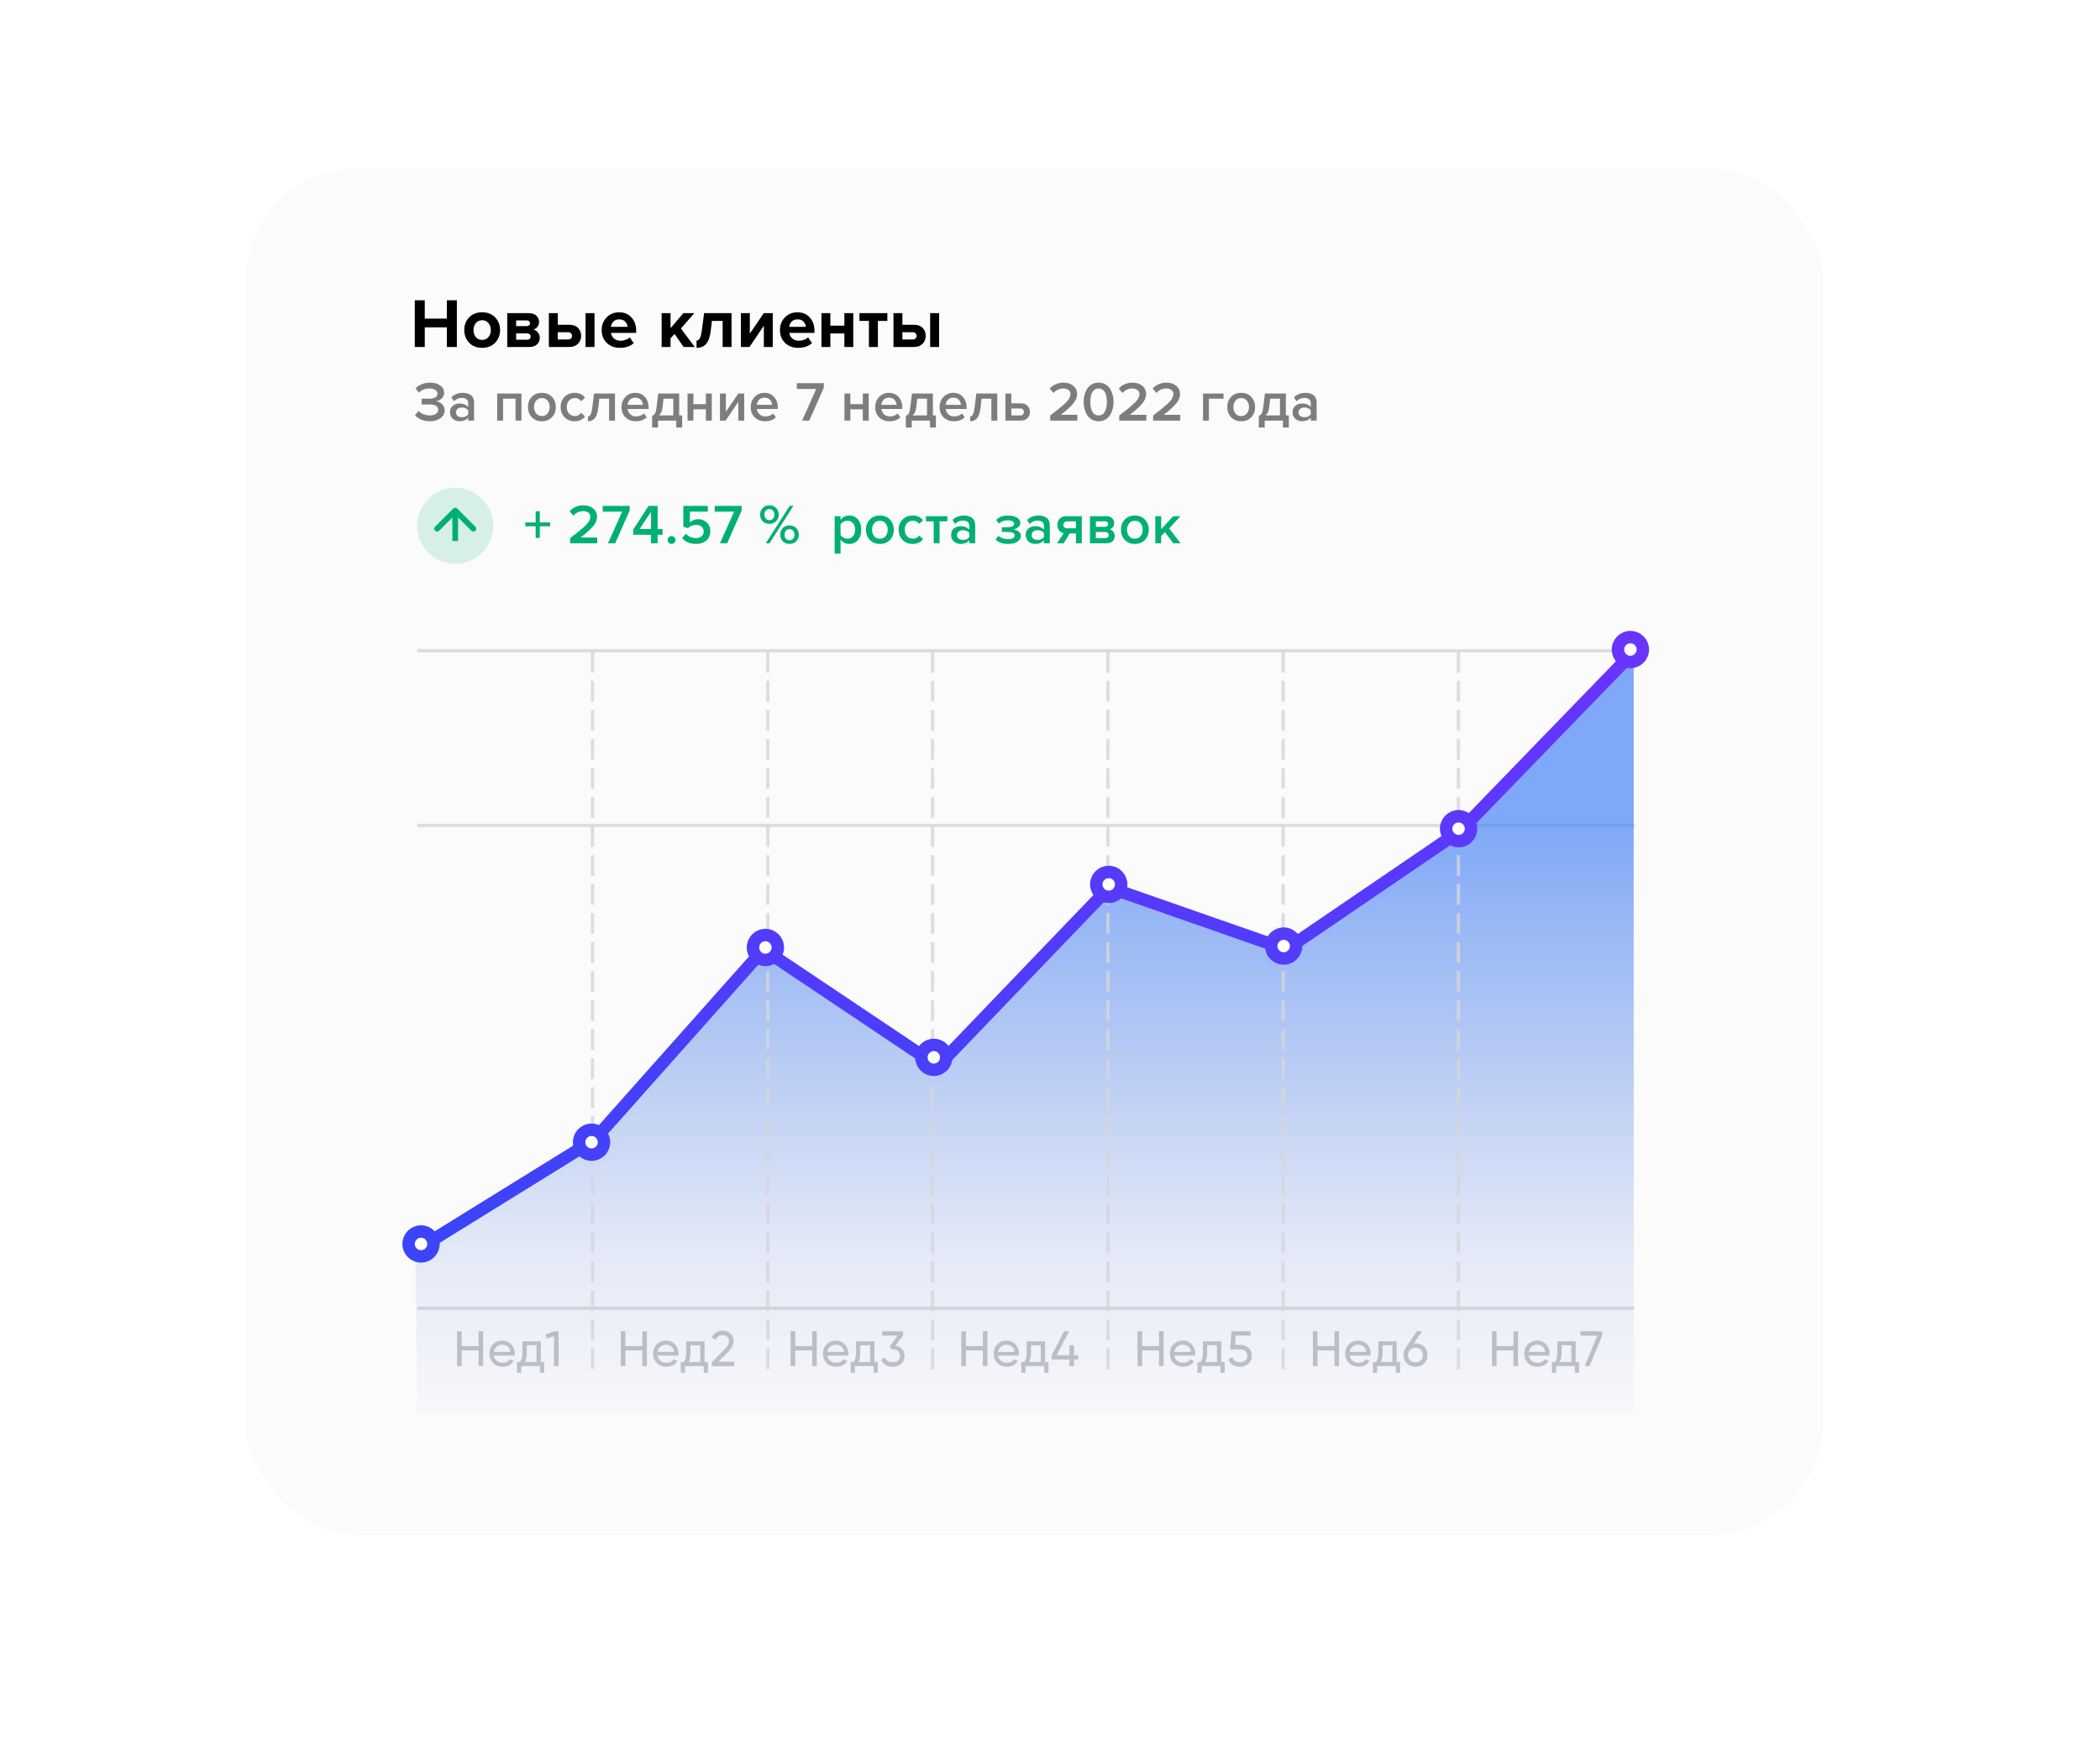 <?xml version="1.0" encoding="UTF-8"?> <svg xmlns="http://www.w3.org/2000/svg" width="599" height="501" viewBox="0 0 599 501" fill="none"> <g filter="url(#filter0_d_77_2)"> <rect x="67" y="44" width="450" height="390" rx="32.54" fill="#FBFBFB"></rect> </g> <path d="M122.608 120.192C121.691 120.192 120.848 120.032 120.08 119.712C119.323 119.381 118.757 118.965 118.384 118.464L119.392 117.232C119.733 117.627 120.197 117.941 120.784 118.176C121.371 118.411 121.957 118.528 122.544 118.528C123.301 118.528 123.893 118.384 124.32 118.096C124.757 117.797 124.976 117.397 124.976 116.896C124.976 115.893 124.117 115.392 122.4 115.392H120.256V113.744H122.4C123.115 113.744 123.691 113.627 124.128 113.392C124.576 113.157 124.8 112.805 124.8 112.336C124.8 111.856 124.576 111.488 124.128 111.232C123.68 110.965 123.115 110.832 122.432 110.832C121.259 110.832 120.277 111.227 119.488 112.016L118.528 110.848C118.955 110.347 119.525 109.941 120.24 109.632C120.965 109.323 121.755 109.168 122.608 109.168C123.792 109.168 124.763 109.429 125.52 109.952C126.288 110.475 126.672 111.173 126.672 112.048C126.672 112.709 126.437 113.259 125.968 113.696C125.509 114.123 124.971 114.389 124.352 114.496C124.96 114.549 125.525 114.805 126.048 115.264C126.571 115.723 126.832 116.331 126.832 117.088C126.832 117.995 126.432 118.741 125.632 119.328C124.843 119.904 123.835 120.192 122.608 120.192ZM135.222 120H133.542V119.168C132.944 119.851 132.112 120.192 131.046 120.192C130.342 120.192 129.718 119.968 129.174 119.52C128.63 119.061 128.358 118.432 128.358 117.632C128.358 116.811 128.624 116.187 129.158 115.76C129.702 115.333 130.331 115.12 131.046 115.12C132.144 115.12 132.976 115.451 133.542 116.112V114.96C133.542 114.512 133.376 114.16 133.046 113.904C132.715 113.648 132.278 113.52 131.734 113.52C130.87 113.52 130.107 113.845 129.446 114.496L128.758 113.328C129.632 112.496 130.715 112.08 132.006 112.08C132.955 112.08 133.728 112.304 134.326 112.752C134.923 113.2 135.222 113.909 135.222 114.88V120ZM131.702 119.04C132.544 119.04 133.158 118.773 133.542 118.24V117.072C133.158 116.539 132.544 116.272 131.702 116.272C131.222 116.272 130.827 116.4 130.518 116.656C130.208 116.912 130.054 117.248 130.054 117.664C130.054 118.08 130.208 118.416 130.518 118.672C130.827 118.917 131.222 119.04 131.702 119.04ZM148.732 120H147.052V113.744H143.5V120H141.82V112.272H148.732V120ZM154.558 120.192C153.363 120.192 152.403 119.803 151.678 119.024C150.952 118.235 150.59 117.269 150.59 116.128C150.59 114.987 150.952 114.027 151.678 113.248C152.403 112.469 153.363 112.08 154.558 112.08C155.763 112.08 156.728 112.469 157.454 113.248C158.179 114.027 158.542 114.987 158.542 116.128C158.542 117.28 158.179 118.245 157.454 119.024C156.728 119.803 155.763 120.192 154.558 120.192ZM154.558 118.704C155.251 118.704 155.795 118.459 156.19 117.968C156.595 117.467 156.798 116.853 156.798 116.128C156.798 115.413 156.595 114.811 156.19 114.32C155.795 113.819 155.251 113.568 154.558 113.568C153.875 113.568 153.331 113.819 152.926 114.32C152.531 114.811 152.334 115.413 152.334 116.128C152.334 116.853 152.531 117.467 152.926 117.968C153.331 118.459 153.875 118.704 154.558 118.704ZM163.917 120.192C162.744 120.192 161.784 119.813 161.037 119.056C160.29 118.288 159.917 117.312 159.917 116.128C159.917 114.955 160.29 113.989 161.037 113.232C161.784 112.464 162.744 112.08 163.917 112.08C165.208 112.08 166.194 112.539 166.877 113.456L165.773 114.48C165.346 113.872 164.754 113.568 163.997 113.568C163.293 113.568 162.728 113.808 162.301 114.288C161.874 114.757 161.661 115.371 161.661 116.128C161.661 116.885 161.874 117.504 162.301 117.984C162.728 118.464 163.293 118.704 163.997 118.704C164.733 118.704 165.325 118.4 165.773 117.792L166.877 118.816C166.194 119.733 165.208 120.192 163.917 120.192ZM167.706 120.192V118.816C168.036 118.816 168.298 118.603 168.49 118.176C168.692 117.749 168.858 117.035 168.986 116.032L169.45 112.272H175.418V120H173.738V113.744H170.938L170.666 116.224C170.516 117.611 170.202 118.619 169.722 119.248C169.242 119.877 168.57 120.192 167.706 120.192ZM181.323 120.192C180.15 120.192 179.179 119.819 178.411 119.072C177.654 118.315 177.275 117.333 177.275 116.128C177.275 114.997 177.643 114.043 178.379 113.264C179.126 112.475 180.064 112.08 181.195 112.08C182.336 112.08 183.254 112.475 183.947 113.264C184.651 114.053 185.003 115.061 185.003 116.288V116.688H179.035C179.099 117.296 179.35 117.803 179.787 118.208C180.224 118.613 180.795 118.816 181.499 118.816C181.894 118.816 182.288 118.741 182.683 118.592C183.088 118.443 183.424 118.235 183.691 117.968L184.459 119.072C183.68 119.819 182.635 120.192 181.323 120.192ZM183.371 115.504C183.35 114.971 183.152 114.496 182.779 114.08C182.416 113.664 181.888 113.456 181.195 113.456C180.534 113.456 180.016 113.664 179.643 114.08C179.27 114.485 179.062 114.96 179.019 115.504H183.371ZM186.017 121.968V118.608C186.379 118.523 186.651 118.315 186.833 117.984C187.025 117.643 187.179 116.992 187.297 116.032L187.761 112.272H193.729V118.528H194.577V121.968H192.897V120H187.697V121.968H186.017ZM189.249 113.744L188.977 116.224C188.87 117.248 188.529 118.016 187.953 118.528H192.049V113.744H189.249ZM197.793 120H196.113V112.272H197.793V115.312H201.345V112.272H203.025V120H201.345V116.784H197.793V120ZM206.978 120H205.362V112.272H207.042V117.472L210.594 112.272H212.274V120H210.594V114.656L206.978 120ZM218.18 120.192C217.006 120.192 216.036 119.819 215.268 119.072C214.51 118.315 214.132 117.333 214.132 116.128C214.132 114.997 214.5 114.043 215.236 113.264C215.982 112.475 216.921 112.08 218.052 112.08C219.193 112.08 220.11 112.475 220.804 113.264C221.508 114.053 221.86 115.061 221.86 116.288V116.688H215.892C215.956 117.296 216.206 117.803 216.644 118.208C217.081 118.613 217.652 118.816 218.356 118.816C218.75 118.816 219.145 118.741 219.54 118.592C219.945 118.443 220.281 118.235 220.548 117.968L221.316 119.072C220.537 119.819 219.492 120.192 218.18 120.192ZM220.228 115.504C220.206 114.971 220.009 114.496 219.636 114.08C219.273 113.664 218.745 113.456 218.052 113.456C217.39 113.456 216.873 113.664 216.5 114.08C216.126 114.485 215.918 114.96 215.876 115.504H220.228ZM230.834 120H228.786L232.818 110.976H227.282V109.328H234.978V110.624L230.834 120ZM242.554 120H240.874V112.272H242.554V115.312H246.106V112.272H247.786V120H246.106V116.784H242.554V120ZM253.692 120.192C252.518 120.192 251.548 119.819 250.78 119.072C250.022 118.315 249.644 117.333 249.644 116.128C249.644 114.997 250.012 114.043 250.748 113.264C251.494 112.475 252.433 112.08 253.564 112.08C254.705 112.08 255.622 112.475 256.316 113.264C257.02 114.053 257.372 115.061 257.372 116.288V116.688H251.404C251.468 117.296 251.718 117.803 252.156 118.208C252.593 118.613 253.164 118.816 253.868 118.816C254.262 118.816 254.657 118.741 255.052 118.592C255.457 118.443 255.793 118.235 256.06 117.968L256.828 119.072C256.049 119.819 255.004 120.192 253.692 120.192ZM255.74 115.504C255.718 114.971 255.521 114.496 255.148 114.08C254.785 113.664 254.257 113.456 253.564 113.456C252.902 113.456 252.385 113.664 252.012 114.08C251.638 114.485 251.43 114.96 251.388 115.504H255.74ZM258.386 121.968V118.608C258.748 118.523 259.02 118.315 259.202 117.984C259.394 117.643 259.548 116.992 259.666 116.032L260.13 112.272H266.098V118.528H266.946V121.968H265.266V120H260.066V121.968H258.386ZM261.618 113.744L261.346 116.224C261.239 117.248 260.898 118.016 260.322 118.528H264.418V113.744H261.618ZM272.05 120.192C270.876 120.192 269.906 119.819 269.138 119.072C268.38 118.315 268.002 117.333 268.002 116.128C268.002 114.997 268.37 114.043 269.106 113.264C269.852 112.475 270.791 112.08 271.922 112.08C273.063 112.08 273.98 112.475 274.674 113.264C275.378 114.053 275.73 115.061 275.73 116.288V116.688H269.762C269.826 117.296 270.076 117.803 270.514 118.208C270.951 118.613 271.522 118.816 272.226 118.816C272.62 118.816 273.015 118.741 273.41 118.592C273.815 118.443 274.151 118.235 274.418 117.968L275.186 119.072C274.407 119.819 273.362 120.192 272.05 120.192ZM274.098 115.504C274.076 114.971 273.879 114.496 273.506 114.08C273.143 113.664 272.615 113.456 271.922 113.456C271.26 113.456 270.743 113.664 270.37 114.08C269.996 114.485 269.788 114.96 269.746 115.504H274.098ZM276.744 120.192V118.816C277.074 118.816 277.336 118.603 277.528 118.176C277.73 117.749 277.896 117.035 278.024 116.032L278.488 112.272H284.456V120H282.776V113.744H279.976L279.704 116.224C279.554 117.611 279.24 118.619 278.76 119.248C278.28 119.877 277.608 120.192 276.744 120.192ZM286.793 112.272H288.473V115.072H291.209C292.03 115.072 292.66 115.307 293.097 115.776C293.545 116.245 293.769 116.832 293.769 117.536C293.769 118.229 293.54 118.816 293.081 119.296C292.633 119.765 292.009 120 291.209 120H286.793V112.272ZM291.001 116.544H288.473V118.528H291.001C291.332 118.528 291.588 118.437 291.769 118.256C291.961 118.075 292.057 117.835 292.057 117.536C292.057 117.237 291.961 116.997 291.769 116.816C291.588 116.635 291.332 116.544 291.001 116.544ZM307.294 120H299.566V118.528C301.795 116.843 303.31 115.595 304.11 114.784C304.921 113.963 305.326 113.189 305.326 112.464C305.326 111.941 305.134 111.541 304.75 111.264C304.377 110.976 303.923 110.832 303.39 110.832C302.217 110.832 301.257 111.259 300.51 112.112L299.422 110.88C299.881 110.325 300.457 109.904 301.15 109.616C301.854 109.317 302.59 109.168 303.358 109.168C304.446 109.168 305.363 109.461 306.11 110.048C306.857 110.635 307.23 111.44 307.23 112.464C307.23 113.381 306.846 114.293 306.078 115.2C305.31 116.107 304.137 117.157 302.558 118.352H307.294V120ZM315.285 119.712C314.72 120.032 314.08 120.192 313.365 120.192C312.651 120.192 312.011 120.032 311.445 119.712C310.88 119.392 310.432 118.965 310.101 118.432C309.771 117.899 309.52 117.312 309.349 116.672C309.179 116.032 309.093 115.365 309.093 114.672C309.093 113.979 309.179 113.312 309.349 112.672C309.52 112.032 309.771 111.451 310.101 110.928C310.432 110.395 310.88 109.968 311.445 109.648C312.011 109.328 312.651 109.168 313.365 109.168C314.08 109.168 314.72 109.328 315.285 109.648C315.851 109.968 316.299 110.395 316.629 110.928C316.96 111.451 317.211 112.032 317.381 112.672C317.552 113.312 317.637 113.979 317.637 114.672C317.637 115.365 317.552 116.032 317.381 116.672C317.211 117.312 316.96 117.899 316.629 118.432C316.299 118.965 315.851 119.392 315.285 119.712ZM311.573 117.44C311.957 118.165 312.555 118.528 313.365 118.528C314.176 118.528 314.773 118.165 315.157 117.44C315.541 116.715 315.733 115.792 315.733 114.672C315.733 113.957 315.659 113.323 315.509 112.768C315.371 112.213 315.115 111.755 314.741 111.392C314.379 111.019 313.92 110.832 313.365 110.832C312.811 110.832 312.347 111.019 311.973 111.392C311.611 111.755 311.355 112.213 311.205 112.768C311.067 113.323 310.997 113.957 310.997 114.672C310.997 115.792 311.189 116.715 311.573 117.44ZM326.98 120H319.252V118.528C321.481 116.843 322.996 115.595 323.796 114.784C324.607 113.963 325.012 113.189 325.012 112.464C325.012 111.941 324.82 111.541 324.436 111.264C324.063 110.976 323.609 110.832 323.076 110.832C321.903 110.832 320.943 111.259 320.196 112.112L319.108 110.88C319.567 110.325 320.143 109.904 320.836 109.616C321.54 109.317 322.276 109.168 323.044 109.168C324.132 109.168 325.049 109.461 325.796 110.048C326.543 110.635 326.916 111.44 326.916 112.464C326.916 113.381 326.532 114.293 325.764 115.2C324.996 116.107 323.823 117.157 322.244 118.352H326.98V120ZM336.651 120H328.923V118.528C331.153 116.843 332.667 115.595 333.467 114.784C334.278 113.963 334.683 113.189 334.683 112.464C334.683 111.941 334.491 111.541 334.107 111.264C333.734 110.976 333.281 110.832 332.747 110.832C331.574 110.832 330.614 111.259 329.867 112.112L328.779 110.88C329.238 110.325 329.814 109.904 330.507 109.616C331.211 109.317 331.947 109.168 332.715 109.168C333.803 109.168 334.721 109.461 335.467 110.048C336.214 110.635 336.587 111.44 336.587 112.464C336.587 113.381 336.203 114.293 335.435 115.2C334.667 116.107 333.494 117.157 331.915 118.352H336.651V120ZM349.003 112.272V113.744H344.827V120H343.147V112.272H349.003ZM354.025 120.192C352.831 120.192 351.871 119.803 351.145 119.024C350.42 118.235 350.057 117.269 350.057 116.128C350.057 114.987 350.42 114.027 351.145 113.248C351.871 112.469 352.831 112.08 354.025 112.08C355.231 112.08 356.196 112.469 356.921 113.248C357.647 114.027 358.009 114.987 358.009 116.128C358.009 117.28 357.647 118.245 356.921 119.024C356.196 119.803 355.231 120.192 354.025 120.192ZM354.025 118.704C354.719 118.704 355.263 118.459 355.657 117.968C356.063 117.467 356.265 116.853 356.265 116.128C356.265 115.413 356.063 114.811 355.657 114.32C355.263 113.819 354.719 113.568 354.025 113.568C353.343 113.568 352.799 113.819 352.393 114.32C351.999 114.811 351.801 115.413 351.801 116.128C351.801 116.853 351.999 117.467 352.393 117.968C352.799 118.459 353.343 118.704 354.025 118.704ZM359.065 121.968V118.608C359.427 118.523 359.699 118.315 359.881 117.984C360.073 117.643 360.227 116.992 360.345 116.032L360.809 112.272H366.777V118.528H367.625V121.968H365.945V120H360.745V121.968H359.065ZM362.297 113.744L362.025 116.224C361.918 117.248 361.577 118.016 361.001 118.528H365.097V113.744H362.297ZM375.561 120H373.881V119.168C373.284 119.851 372.452 120.192 371.385 120.192C370.681 120.192 370.057 119.968 369.513 119.52C368.969 119.061 368.697 118.432 368.697 117.632C368.697 116.811 368.964 116.187 369.497 115.76C370.041 115.333 370.67 115.12 371.385 115.12C372.484 115.12 373.316 115.451 373.881 116.112V114.96C373.881 114.512 373.716 114.16 373.385 113.904C373.054 113.648 372.617 113.52 372.073 113.52C371.209 113.52 370.446 113.845 369.785 114.496L369.097 113.328C369.972 112.496 371.054 112.08 372.345 112.08C373.294 112.08 374.068 112.304 374.665 112.752C375.262 113.2 375.561 113.909 375.561 114.88V120ZM372.041 119.04C372.884 119.04 373.497 118.773 373.881 118.24V117.072C373.497 116.539 372.884 116.272 372.041 116.272C371.561 116.272 371.166 116.4 370.857 116.656C370.548 116.912 370.393 117.248 370.393 117.664C370.393 118.08 370.548 118.416 370.857 118.672C371.166 118.917 371.561 119.04 372.041 119.04Z" fill="black" fill-opacity="0.5"></path> <path d="M156.939 150.152H153.979V153.464H152.795V150.152H149.835V149.064H152.795V145.864H153.979V149.064H156.939V150.152ZM170.351 155H162.623V153.528C164.852 151.843 166.367 150.595 167.167 149.784C167.977 148.963 168.383 148.189 168.383 147.464C168.383 146.941 168.191 146.541 167.807 146.264C167.433 145.976 166.98 145.832 166.447 145.832C165.273 145.832 164.313 146.259 163.567 147.112L162.479 145.88C162.937 145.325 163.513 144.904 164.207 144.616C164.911 144.317 165.647 144.168 166.415 144.168C167.503 144.168 168.42 144.461 169.167 145.048C169.913 145.635 170.287 146.44 170.287 147.464C170.287 148.381 169.903 149.293 169.135 150.2C168.367 151.107 167.193 152.157 165.615 153.352H170.351V155ZM175.478 155H173.43L177.462 145.976H171.926V144.328H179.622V145.624L175.478 155ZM187.573 155H185.701V152.584H180.613V151.08L184.997 144.328H187.573V150.936H188.997V152.584H187.573V155ZM185.701 150.936V146.008L182.453 150.936H185.701ZM192.338 154.856C192.114 155.069 191.852 155.176 191.554 155.176C191.255 155.176 190.994 155.069 190.77 154.856C190.546 154.632 190.434 154.365 190.434 154.056C190.434 153.747 190.546 153.485 190.77 153.272C190.994 153.048 191.255 152.936 191.554 152.936C191.852 152.936 192.114 153.048 192.338 153.272C192.562 153.485 192.674 153.747 192.674 154.056C192.674 154.365 192.562 154.632 192.338 154.856ZM198.543 155.192C196.826 155.192 195.503 154.643 194.575 153.544L195.647 152.264C196.394 153.107 197.354 153.528 198.527 153.528C199.189 153.528 199.717 153.352 200.111 153C200.517 152.637 200.719 152.189 200.719 151.656C200.719 151.08 200.522 150.621 200.127 150.28C199.743 149.928 199.226 149.752 198.575 149.752C197.669 149.752 196.89 150.061 196.239 150.68L194.911 150.296V144.328H201.903V145.976H196.783V149.064C197.402 148.445 198.207 148.136 199.199 148.136C200.138 148.136 200.938 148.451 201.599 149.08C202.271 149.699 202.607 150.531 202.607 151.576C202.607 152.675 202.229 153.555 201.471 154.216C200.725 154.867 199.749 155.192 198.543 155.192ZM207.412 155H205.364L209.396 145.976H203.86V144.328H211.556V145.624L207.412 155ZM219.453 149.464C218.674 149.464 218.039 149.219 217.549 148.728C217.058 148.227 216.813 147.597 216.813 146.84C216.813 146.072 217.058 145.437 217.549 144.936C218.039 144.424 218.674 144.168 219.453 144.168C220.242 144.168 220.882 144.424 221.373 144.936C221.874 145.437 222.125 146.072 222.125 146.84C222.125 147.597 221.874 148.227 221.373 148.728C220.882 149.219 220.242 149.464 219.453 149.464ZM219.485 155H218.429L225.245 144.328H226.317L219.485 155ZM227.101 154.456C226.61 154.947 225.975 155.192 225.197 155.192C224.418 155.192 223.783 154.947 223.293 154.456C222.802 153.955 222.557 153.325 222.557 152.568C222.557 151.8 222.802 151.165 223.293 150.664C223.783 150.152 224.418 149.896 225.197 149.896C225.975 149.896 226.61 150.152 227.101 150.664C227.602 151.176 227.853 151.811 227.853 152.568C227.853 153.325 227.602 153.955 227.101 154.456ZM219.453 148.408C219.869 148.408 220.21 148.264 220.477 147.976C220.743 147.677 220.877 147.299 220.877 146.84C220.877 146.36 220.743 145.976 220.477 145.688C220.21 145.389 219.869 145.24 219.453 145.24C219.037 145.24 218.695 145.389 218.429 145.688C218.173 145.976 218.045 146.36 218.045 146.84C218.045 147.299 218.178 147.677 218.445 147.976C218.711 148.264 219.047 148.408 219.453 148.408ZM224.173 153.704C224.439 153.992 224.781 154.136 225.197 154.136C225.613 154.136 225.954 153.992 226.221 153.704C226.487 153.405 226.621 153.027 226.621 152.568C226.621 152.088 226.487 151.704 226.221 151.416C225.954 151.117 225.613 150.968 225.197 150.968C224.781 150.968 224.439 151.117 224.173 151.416C223.917 151.704 223.789 152.088 223.789 152.568C223.789 153.027 223.917 153.405 224.173 153.704ZM242.236 155.192C241.212 155.192 240.385 154.771 239.756 153.928V157.944H238.076V147.272H239.756V148.328C240.374 147.496 241.201 147.08 242.236 147.08C243.249 147.08 244.07 147.443 244.7 148.168C245.34 148.893 245.66 149.88 245.66 151.128C245.66 152.376 245.34 153.368 244.7 154.104C244.07 154.829 243.249 155.192 242.236 155.192ZM241.74 153.704C242.401 153.704 242.929 153.464 243.324 152.984C243.718 152.504 243.916 151.885 243.916 151.128C243.916 150.371 243.718 149.757 243.324 149.288C242.929 148.808 242.401 148.568 241.74 148.568C241.356 148.568 240.977 148.669 240.604 148.872C240.23 149.075 239.948 149.32 239.756 149.608V152.664C239.948 152.952 240.23 153.197 240.604 153.4C240.977 153.603 241.356 153.704 241.74 153.704ZM250.969 155.192C249.774 155.192 248.814 154.803 248.089 154.024C247.364 153.235 247.001 152.269 247.001 151.128C247.001 149.987 247.364 149.027 248.089 148.248C248.814 147.469 249.774 147.08 250.969 147.08C252.174 147.08 253.14 147.469 253.865 148.248C254.59 149.027 254.953 149.987 254.953 151.128C254.953 152.28 254.59 153.245 253.865 154.024C253.14 154.803 252.174 155.192 250.969 155.192ZM250.969 153.704C251.662 153.704 252.206 153.459 252.601 152.968C253.006 152.467 253.209 151.853 253.209 151.128C253.209 150.413 253.006 149.811 252.601 149.32C252.206 148.819 251.662 148.568 250.969 148.568C250.286 148.568 249.742 148.819 249.337 149.32C248.942 149.811 248.745 150.413 248.745 151.128C248.745 151.853 248.942 152.467 249.337 152.968C249.742 153.459 250.286 153.704 250.969 153.704ZM260.329 155.192C259.155 155.192 258.195 154.813 257.449 154.056C256.702 153.288 256.329 152.312 256.329 151.128C256.329 149.955 256.702 148.989 257.449 148.232C258.195 147.464 259.155 147.08 260.329 147.08C261.619 147.08 262.606 147.539 263.289 148.456L262.185 149.48C261.758 148.872 261.166 148.568 260.409 148.568C259.705 148.568 259.139 148.808 258.713 149.288C258.286 149.757 258.073 150.371 258.073 151.128C258.073 151.885 258.286 152.504 258.713 152.984C259.139 153.464 259.705 153.704 260.409 153.704C261.145 153.704 261.737 153.4 262.185 152.792L263.289 153.816C262.606 154.733 261.619 155.192 260.329 155.192ZM268.005 155H266.325V148.744H264.117V147.272H270.229V148.744H268.005V155ZM278.16 155H276.48V154.168C275.883 154.851 275.051 155.192 273.984 155.192C273.28 155.192 272.656 154.968 272.112 154.52C271.568 154.061 271.296 153.432 271.296 152.632C271.296 151.811 271.563 151.187 272.096 150.76C272.64 150.333 273.27 150.12 273.984 150.12C275.083 150.12 275.915 150.451 276.48 151.112V149.96C276.48 149.512 276.315 149.16 275.984 148.904C275.654 148.648 275.216 148.52 274.672 148.52C273.808 148.52 273.046 148.845 272.384 149.496L271.696 148.328C272.571 147.496 273.654 147.08 274.944 147.08C275.894 147.08 276.667 147.304 277.264 147.752C277.862 148.2 278.16 148.909 278.16 149.88V155ZM274.64 154.04C275.483 154.04 276.096 153.773 276.48 153.24V152.072C276.096 151.539 275.483 151.272 274.64 151.272C274.16 151.272 273.766 151.4 273.456 151.656C273.147 151.912 272.992 152.248 272.992 152.664C272.992 153.08 273.147 153.416 273.456 153.672C273.766 153.917 274.16 154.04 274.64 154.04ZM287.543 155.192C286.028 155.192 284.844 154.776 283.991 153.944L284.775 152.872C285.479 153.501 286.402 153.816 287.543 153.816C288.13 153.816 288.588 153.725 288.919 153.544C289.26 153.352 289.431 153.096 289.431 152.776C289.431 152.104 288.754 151.768 287.399 151.768H285.751V150.424H287.399C287.986 150.424 288.444 150.339 288.775 150.168C289.116 149.997 289.287 149.747 289.287 149.416C289.287 149.139 289.111 148.909 288.759 148.728C288.407 148.547 287.964 148.456 287.431 148.456C286.396 148.456 285.57 148.765 284.951 149.384L284.119 148.36C284.94 147.517 286.018 147.096 287.351 147.096C288.492 147.085 289.388 147.272 290.039 147.656C290.7 148.029 291.031 148.541 291.031 149.192C291.031 149.683 290.823 150.099 290.407 150.44C290.002 150.771 289.527 150.973 288.983 151.048C289.527 151.091 290.028 151.272 290.487 151.592C290.956 151.912 291.191 152.349 291.191 152.904C291.191 153.576 290.86 154.125 290.199 154.552C289.548 154.979 288.663 155.192 287.543 155.192ZM299.439 155H297.759V154.168C297.162 154.851 296.33 155.192 295.263 155.192C294.559 155.192 293.935 154.968 293.391 154.52C292.847 154.061 292.575 153.432 292.575 152.632C292.575 151.811 292.842 151.187 293.375 150.76C293.919 150.333 294.549 150.12 295.263 150.12C296.362 150.12 297.194 150.451 297.759 151.112V149.96C297.759 149.512 297.594 149.16 297.263 148.904C296.933 148.648 296.495 148.52 295.951 148.52C295.087 148.52 294.325 148.845 293.663 149.496L292.975 148.328C293.85 147.496 294.933 147.08 296.223 147.08C297.173 147.08 297.946 147.304 298.543 147.752C299.141 148.2 299.439 148.909 299.439 149.88V155ZM295.919 154.04C296.762 154.04 297.375 153.773 297.759 153.24V152.072C297.375 151.539 296.762 151.272 295.919 151.272C295.439 151.272 295.045 151.4 294.735 151.656C294.426 151.912 294.271 152.248 294.271 152.664C294.271 153.08 294.426 153.416 294.735 153.672C295.045 153.917 295.439 154.04 295.919 154.04ZM303.421 155H301.501L303.405 152.12C302.872 152.003 302.434 151.736 302.093 151.32C301.762 150.904 301.597 150.376 301.597 149.736C301.597 149.043 301.821 148.461 302.269 147.992C302.728 147.512 303.357 147.272 304.157 147.272H308.573V155H306.893V152.2H305.117L303.421 155ZM304.365 150.728H306.893V148.744H304.365C304.045 148.744 303.789 148.84 303.597 149.032C303.405 149.213 303.309 149.448 303.309 149.736C303.309 150.035 303.4 150.275 303.581 150.456C303.773 150.637 304.034 150.728 304.365 150.728ZM315.633 155H310.897V147.272H315.521C316.236 147.272 316.796 147.459 317.201 147.832C317.607 148.205 317.809 148.68 317.809 149.256C317.809 149.704 317.687 150.083 317.441 150.392C317.196 150.701 316.887 150.909 316.513 151.016C316.929 151.112 317.276 151.341 317.553 151.704C317.831 152.056 317.969 152.456 317.969 152.904C317.969 153.523 317.761 154.029 317.345 154.424C316.94 154.808 316.369 155 315.633 155ZM315.281 153.528C315.58 153.528 315.815 153.453 315.985 153.304C316.156 153.144 316.241 152.931 316.241 152.664C316.241 152.419 316.156 152.211 315.985 152.04C315.815 151.869 315.58 151.784 315.281 151.784H312.577V153.528H315.281ZM315.233 150.312C315.5 150.312 315.708 150.243 315.857 150.104C316.017 149.955 316.097 149.768 316.097 149.544C316.097 149.299 316.017 149.107 315.857 148.968C315.708 148.819 315.5 148.744 315.233 148.744H312.577V150.312H315.233ZM323.697 155.192C322.503 155.192 321.543 154.803 320.817 154.024C320.092 153.235 319.729 152.269 319.729 151.128C319.729 149.987 320.092 149.027 320.817 148.248C321.543 147.469 322.503 147.08 323.697 147.08C324.903 147.08 325.868 147.469 326.593 148.248C327.319 149.027 327.681 149.987 327.681 151.128C327.681 152.28 327.319 153.245 326.593 154.024C325.868 154.803 324.903 155.192 323.697 155.192ZM323.697 153.704C324.391 153.704 324.935 153.459 325.329 152.968C325.735 152.467 325.937 151.853 325.937 151.128C325.937 150.413 325.735 149.811 325.329 149.32C324.935 148.819 324.391 148.568 323.697 148.568C323.015 148.568 322.471 148.819 322.065 149.32C321.671 149.811 321.473 150.413 321.473 151.128C321.473 151.853 321.671 152.467 322.065 152.968C322.471 153.459 323.015 153.704 323.697 153.704ZM336.769 155H334.657L332.289 151.816L331.217 152.92V155H329.537V147.272H331.217V151L334.625 147.272H336.705L333.489 150.776L336.769 155Z" fill="#00B072"></path> <circle cx="129.847" cy="150.016" r="10.847" fill="#00B072" fill-opacity="0.15"></circle> <path d="M130.422 145.102C130.104 144.784 129.589 144.784 129.271 145.102L124.094 150.279C123.777 150.597 123.777 151.112 124.094 151.43C124.412 151.747 124.927 151.747 125.245 151.43L129.847 146.828L134.449 151.43C134.766 151.747 135.281 151.747 135.599 151.43C135.917 151.112 135.917 150.597 135.599 150.279L130.422 145.102ZM130.66 154.355L130.66 145.677L129.033 145.677L129.033 154.355L130.66 154.355Z" fill="#00B072"></path> <path d="M136.516 379.829H137.822V389.766H136.516V385.295H131.69V389.766H130.37V379.829H131.69V384.045H136.516V379.829ZM140.857 386.785C140.98 387.419 141.268 387.911 141.723 388.261C142.177 388.612 142.745 388.787 143.426 388.787C144.363 388.787 145.044 388.441 145.47 387.75L146.521 388.347C145.82 389.416 144.779 389.951 143.398 389.951C142.281 389.951 141.363 389.6 140.644 388.9C139.943 388.181 139.593 387.287 139.593 386.217C139.593 385.138 139.939 384.249 140.629 383.549C141.32 382.839 142.215 382.484 143.312 382.484C144.353 382.484 145.2 382.853 145.853 383.591C146.516 384.31 146.847 385.19 146.847 386.231C146.847 386.421 146.833 386.605 146.804 386.785H140.857ZM143.312 383.648C142.65 383.648 142.101 383.837 141.666 384.216C141.23 384.585 140.961 385.082 140.857 385.706H145.598C145.494 385.025 145.229 384.514 144.803 384.173C144.377 383.823 143.88 383.648 143.312 383.648ZM154.263 388.588H155.243V391.668H154.022V389.766H148.699V391.668H147.478V388.588H148.344C148.798 387.963 149.025 387.088 149.025 385.962V382.668H154.263V388.588ZM153.042 388.588V383.818H150.246V385.962C150.246 387.003 150.08 387.878 149.749 388.588H153.042ZM158.188 379.829H159.323V389.766H158.017V381.249L155.902 381.873L155.576 380.738L158.188 379.829Z" fill="#C4C4C6"></path> <path d="M183.218 379.829H184.524V389.766H183.218V385.295H178.391V389.766H177.071V379.829H178.391V384.045H183.218V379.829ZM187.558 386.785C187.681 387.419 187.97 387.911 188.424 388.261C188.878 388.612 189.446 388.787 190.127 388.787C191.064 388.787 191.746 388.441 192.171 387.75L193.222 388.347C192.522 389.416 191.481 389.951 190.099 389.951C188.982 389.951 188.064 389.6 187.345 388.9C186.645 388.181 186.294 387.287 186.294 386.217C186.294 385.138 186.64 384.249 187.331 383.549C188.022 382.839 188.916 382.484 190.014 382.484C191.055 382.484 191.902 382.853 192.555 383.591C193.217 384.31 193.548 385.19 193.548 386.231C193.548 386.421 193.534 386.605 193.506 386.785H187.558ZM190.014 383.648C189.351 383.648 188.802 383.837 188.367 384.216C187.932 384.585 187.662 385.082 187.558 385.706H192.299C192.195 385.025 191.93 384.514 191.504 384.173C191.078 383.823 190.582 383.648 190.014 383.648ZM200.964 388.588H201.944V391.668H200.723V389.766H195.4V391.668H194.179V388.588H195.045C195.499 387.963 195.726 387.088 195.726 385.962V382.668H200.964V388.588ZM199.744 388.588V383.818H196.947V385.962C196.947 387.003 196.782 387.878 196.45 388.588H199.744ZM203.019 389.766V388.687L206.525 385.11C207.462 384.173 207.931 383.369 207.931 382.697C207.931 382.129 207.76 381.694 207.419 381.391C207.079 381.078 206.662 380.922 206.17 380.922C205.233 380.922 204.552 381.367 204.126 382.257L203.019 381.604C203.331 380.951 203.762 380.463 204.311 380.142C204.86 379.81 205.475 379.645 206.156 379.645C206.998 379.645 207.722 379.919 208.328 380.468C208.943 381.026 209.251 381.765 209.251 382.683C209.251 383.686 208.659 384.779 207.476 385.962L204.935 388.489H209.435V389.766H203.019Z" fill="#C4C4C6"></path> <path d="M231.662 379.829H232.968V389.766H231.662V385.295H226.836V389.766H225.515V379.829H226.836V384.045H231.662V379.829ZM236.002 386.785C236.125 387.419 236.414 387.911 236.868 388.261C237.323 388.612 237.89 388.787 238.572 388.787C239.509 388.787 240.19 388.441 240.616 387.75L241.666 388.347C240.966 389.416 239.925 389.951 238.543 389.951C237.427 389.951 236.509 389.6 235.79 388.9C235.089 388.181 234.739 387.287 234.739 386.217C234.739 385.138 235.084 384.249 235.775 383.549C236.466 382.839 237.36 382.484 238.458 382.484C239.499 382.484 240.346 382.853 240.999 383.591C241.662 384.31 241.993 385.19 241.993 386.231C241.993 386.421 241.979 386.605 241.95 386.785H236.002ZM238.458 383.648C237.796 383.648 237.247 383.837 236.812 384.216C236.376 384.585 236.107 385.082 236.002 385.706H240.744C240.64 385.025 240.375 384.514 239.949 384.173C239.523 383.823 239.026 383.648 238.458 383.648ZM249.409 388.588H250.388V391.668H249.168V389.766H243.844V391.668H242.624V388.588H243.49C243.944 387.963 244.171 387.088 244.171 385.962V382.668H249.409V388.588ZM248.188 388.588V383.818H245.392V385.962C245.392 387.003 245.226 387.878 244.895 388.588H248.188ZM255.438 383.903C255.817 383.979 256.162 384.102 256.474 384.272C256.796 384.433 257.071 384.637 257.298 384.883C257.525 385.129 257.7 385.418 257.823 385.749C257.955 386.071 258.022 386.43 258.022 386.828C258.022 387.802 257.691 388.564 257.028 389.113C256.356 389.671 255.552 389.951 254.615 389.951C253.858 389.951 253.186 389.78 252.599 389.44C252.012 389.089 251.596 388.588 251.35 387.935L252.457 387.282C252.75 388.2 253.47 388.659 254.615 388.659C255.239 388.659 255.741 388.498 256.12 388.176C256.508 387.854 256.702 387.405 256.702 386.828C256.702 386.25 256.508 385.801 256.12 385.479C255.741 385.148 255.239 384.982 254.615 384.982H254.274L253.749 384.173L256.049 381.064H251.634V379.829H257.596V380.993L255.438 383.903Z" fill="#C4C4C6"></path> <path d="M280.343 379.829H281.649V389.766H280.343V385.295H275.517V389.766H274.197V379.829H275.517V384.045H280.343V379.829ZM284.684 386.785C284.807 387.419 285.095 387.911 285.55 388.261C286.004 388.612 286.572 388.787 287.253 388.787C288.19 388.787 288.871 388.441 289.297 387.75L290.348 388.347C289.647 389.416 288.606 389.951 287.225 389.951C286.108 389.951 285.19 389.6 284.471 388.9C283.77 388.181 283.42 387.287 283.42 386.217C283.42 385.138 283.766 384.249 284.456 383.549C285.147 382.839 286.042 382.484 287.139 382.484C288.18 382.484 289.027 382.853 289.68 383.591C290.343 384.31 290.674 385.19 290.674 386.231C290.674 386.421 290.66 386.605 290.631 386.785H284.684ZM287.139 383.648C286.477 383.648 285.928 383.837 285.493 384.216C285.057 384.585 284.788 385.082 284.684 385.706H289.425C289.321 385.025 289.056 384.514 288.63 384.173C288.204 383.823 287.707 383.648 287.139 383.648ZM298.09 388.588H299.07V391.668H297.849V389.766H292.526V391.668H291.305V388.588H292.171C292.625 387.963 292.852 387.088 292.852 385.962V382.668H298.09V388.588ZM296.869 388.588V383.818H294.073V385.962C294.073 387.003 293.907 387.878 293.576 388.588H296.869ZM307.569 386.643V387.878H306.362V389.766H305.042V387.878H299.974V386.643L303.537 379.829H304.957L301.394 386.643H305.042V383.832H306.362V386.643H307.569Z" fill="#C4C4C6"></path> <path d="M330.607 379.829H331.913V389.766H330.607V385.295H325.78V389.766H324.46V379.829H325.78V384.045H330.607V379.829ZM334.947 386.785C335.07 387.419 335.359 387.911 335.813 388.261C336.267 388.612 336.835 388.787 337.516 388.787C338.453 388.787 339.135 388.441 339.561 387.75L340.611 388.347C339.911 389.416 338.87 389.951 337.488 389.951C336.371 389.951 335.453 389.6 334.734 388.9C334.034 388.181 333.684 387.287 333.684 386.217C333.684 385.138 334.029 384.249 334.72 383.549C335.411 382.839 336.305 382.484 337.403 382.484C338.444 382.484 339.291 382.853 339.944 383.591C340.606 384.31 340.937 385.19 340.937 386.231C340.937 386.421 340.923 386.605 340.895 386.785H334.947ZM337.403 383.648C336.74 383.648 336.191 383.837 335.756 384.216C335.321 384.585 335.051 385.082 334.947 385.706H339.688C339.584 385.025 339.319 384.514 338.893 384.173C338.467 383.823 337.971 383.648 337.403 383.648ZM348.354 388.588H349.333V391.668H348.112V389.766H342.789V391.668H341.568V388.588H342.434C342.888 387.963 343.115 387.088 343.115 385.962V382.668H348.354V388.588ZM347.133 388.588V383.818H344.336V385.962C344.336 387.003 344.171 387.878 343.839 388.588H347.133ZM353.73 383.705C354.667 383.705 355.457 383.984 356.1 384.542C356.753 385.101 357.08 385.862 357.08 386.828C357.08 387.802 356.749 388.564 356.086 389.113C355.414 389.671 354.61 389.951 353.673 389.951C352.906 389.951 352.225 389.771 351.629 389.411C351.042 389.042 350.63 388.512 350.394 387.821L351.515 387.183C351.648 387.665 351.903 388.034 352.282 388.29C352.66 388.536 353.124 388.659 353.673 388.659C354.298 388.659 354.804 388.498 355.192 388.176C355.58 387.854 355.774 387.405 355.774 386.828C355.774 386.25 355.58 385.801 355.192 385.479C354.804 385.148 354.307 384.982 353.701 384.982H350.891L351.26 379.829H356.697V381.064H352.452L352.282 383.705H353.73Z" fill="#C4C4C6"></path> <path d="M380.641 379.829H381.947V389.766H380.641V385.295H375.815V389.766H374.495V379.829H375.815V384.045H380.641V379.829ZM384.982 386.785C385.105 387.419 385.393 387.911 385.848 388.261C386.302 388.612 386.87 388.787 387.551 388.787C388.488 388.787 389.169 388.441 389.595 387.75L390.646 388.347C389.945 389.416 388.904 389.951 387.523 389.951C386.406 389.951 385.488 389.6 384.769 388.9C384.068 388.181 383.718 387.287 383.718 386.217C383.718 385.138 384.064 384.249 384.755 383.549C385.445 382.839 386.34 382.484 387.437 382.484C388.478 382.484 389.325 382.853 389.978 383.591C390.641 384.31 390.972 385.19 390.972 386.231C390.972 386.421 390.958 386.605 390.93 386.785H384.982ZM387.437 383.648C386.775 383.648 386.226 383.837 385.791 384.216C385.355 384.585 385.086 385.082 384.982 385.706H389.723C389.619 385.025 389.354 384.514 388.928 384.173C388.502 383.823 388.005 383.648 387.437 383.648ZM398.388 388.588H399.368V391.668H398.147V389.766H392.824V391.668H391.603V388.588H392.469C392.923 387.963 393.15 387.088 393.15 385.962V382.668H398.388V388.588ZM397.167 388.588V383.818H394.371V385.962C394.371 387.003 394.205 387.878 393.874 388.588H397.167ZM403.75 383.265C404.744 383.265 405.562 383.577 406.206 384.201C406.85 384.817 407.171 385.616 407.171 386.601C407.171 387.585 406.85 388.389 406.206 389.014C405.562 389.638 404.744 389.951 403.75 389.951C402.738 389.951 401.914 389.638 401.28 389.014C400.646 388.389 400.329 387.585 400.329 386.601C400.329 385.834 400.528 385.172 400.925 384.613L404.119 379.829H405.624L403.282 383.293C403.386 383.284 403.476 383.279 403.551 383.279C403.637 383.269 403.703 383.265 403.75 383.265ZM403.75 384.528C403.116 384.528 402.605 384.717 402.217 385.096C401.829 385.474 401.635 385.976 401.635 386.601C401.635 386.913 401.687 387.197 401.791 387.452C401.895 387.708 402.037 387.93 402.217 388.119C402.406 388.299 402.629 388.441 402.884 388.545C403.149 388.64 403.438 388.687 403.75 388.687C404.062 388.687 404.346 388.64 404.602 388.545C404.867 388.441 405.089 388.299 405.269 388.119C405.458 387.93 405.605 387.708 405.709 387.452C405.813 387.197 405.865 386.913 405.865 386.601C405.865 385.976 405.667 385.474 405.269 385.096C404.881 384.717 404.375 384.528 403.75 384.528Z" fill="#C4C4C6"></path> <path d="M431.696 379.829H433.002V389.766H431.696V385.295H426.869V389.766H425.549V379.829H426.869V384.045H431.696V379.829ZM436.036 386.785C436.159 387.419 436.448 387.911 436.902 388.261C437.356 388.612 437.924 388.787 438.606 388.787C439.542 388.787 440.224 388.441 440.65 387.75L441.7 388.347C441 389.416 439.959 389.951 438.577 389.951C437.46 389.951 436.542 389.6 435.823 388.9C435.123 388.181 434.773 387.287 434.773 386.217C434.773 385.138 435.118 384.249 435.809 383.549C436.5 382.839 437.394 382.484 438.492 382.484C439.533 382.484 440.38 382.853 441.033 383.591C441.695 384.31 442.027 385.19 442.027 386.231C442.027 386.421 442.012 386.605 441.984 386.785H436.036ZM438.492 383.648C437.83 383.648 437.281 383.837 436.845 384.216C436.41 384.585 436.14 385.082 436.036 385.706H440.777C440.673 385.025 440.408 384.514 439.982 384.173C439.557 383.823 439.06 383.648 438.492 383.648ZM449.443 388.588H450.422V391.668H449.201V389.766H443.878V391.668H442.657V388.588H443.523C443.977 387.963 444.205 387.088 444.205 385.962V382.668H449.443V388.588ZM448.222 388.588V383.818H445.425V385.962C445.425 387.003 445.26 387.878 444.929 388.588H448.222ZM450.812 379.829H457.015V381.008L453.395 389.766H452.019L455.61 381.078H450.812V379.829Z" fill="#C4C4C6"></path> <path d="M119 235.504L466.181 235.504" stroke="#D5D5D8" stroke-opacity="0.8" stroke-width="0.946"></path> <path d="M119 373.258L466.181 373.258" stroke="#D5D5D8" stroke-opacity="0.8" stroke-width="0.946"></path> <path d="M118.5 356.5L119 403H466V187L460.918 191.172L455.872 195.808L451.835 199.98L448.303 203.689L442.752 209.252L429.128 223.159L418.502 236.005L413.884 237.101L407.287 242.032L399 248.5L392.5 253.5L382 260.5L369 269.5L364.407 271.623L359.999 267.239L351.926 264.417L346.375 262.562L339.816 260.708L330.229 257.927L314.586 251.9L307.5 262L301 269.5L292.5 278L289 281.5L279 291.5L273 298L267.659 300.575L266.112 301.761L254.238 294.09L240.384 284.774L225.5 276L217.295 271.623L212.5 277L204 286.5L193 298L179 314L161.5 330L142.5 341L118.5 356.5Z" fill="url(#paint0_linear_77_2)"></path> <path d="M119 185.665L466.181 185.665" stroke="#D5D5D8" stroke-opacity="0.8" stroke-width="0.946"></path> <path d="M169 186L169 393" stroke="#D5D5D8" stroke-opacity="0.8" stroke-width="0.946" stroke-dasharray="5.91 2.37"></path> <path d="M266 186L266 393" stroke="#D5D5D8" stroke-opacity="0.8" stroke-width="0.946" stroke-dasharray="5.91 2.37"></path> <path d="M316 186L316 393" stroke="#D5D5D8" stroke-opacity="0.8" stroke-width="0.946" stroke-dasharray="5.91 2.37"></path> <path d="M366 186L366 393" stroke="#D5D5D8" stroke-opacity="0.8" stroke-width="0.946" stroke-dasharray="5.91 2.37"></path> <path d="M416 186L416 393" stroke="#D5D5D8" stroke-opacity="0.8" stroke-width="0.946" stroke-dasharray="5.91 2.37"></path> <path d="M219 186L219 393" stroke="#D5D5D8" stroke-opacity="0.8" stroke-width="0.946" stroke-dasharray="5.91 2.37"></path> <path d="M123 354L169.422 325.269L217.805 270.869L267.496 304.175L316.379 253.229L366.878 270.869L416.568 237.008L465 187" stroke="url(#paint1_linear_77_2)" stroke-width="3.549"></path> <circle cx="120.094" cy="354.908" r="3.549" fill="white"></circle> <circle cx="120.094" cy="354.908" r="3.549" fill="white"></circle> <circle cx="120.094" cy="354.908" r="3.549" stroke="#3C44F9" stroke-width="3.549"></circle> <circle cx="168.735" cy="325.882" r="3.549" fill="white"></circle> <circle cx="168.735" cy="325.882" r="3.549" fill="white"></circle> <circle cx="168.735" cy="325.882" r="3.549" stroke="#4441FA" stroke-width="3.549"></circle> <circle cx="218.323" cy="270.323" r="3.549" fill="white"></circle> <circle cx="218.323" cy="270.323" r="3.549" fill="white"></circle> <circle cx="218.323" cy="270.323" r="3.549" stroke="#513CFB" stroke-width="3.549"></circle> <circle cx="266.356" cy="301.674" r="3.549" fill="white"></circle> <circle cx="266.356" cy="301.674" r="3.549" fill="white"></circle> <circle cx="266.356" cy="301.674" r="3.549" stroke="#4A3FFB" stroke-width="3.549"></circle> <circle cx="316.251" cy="252.323" r="3.549" fill="white"></circle> <circle cx="316.251" cy="252.323" r="3.549" fill="white"></circle> <circle cx="316.251" cy="252.323" r="3.549" stroke="#563AFC" stroke-width="3.549"></circle> <circle cx="366.146" cy="269.918" r="3.549" fill="white"></circle> <circle cx="366.146" cy="269.918" r="3.549" fill="white"></circle> <circle cx="366.146" cy="269.918" r="3.549" stroke="#533CFC" stroke-width="3.549"></circle> <circle cx="416.041" cy="236.429" r="3.549" fill="white"></circle> <circle cx="416.041" cy="236.429" r="3.549" fill="white"></circle> <circle cx="416.041" cy="236.429" r="3.549" stroke="#5D38FD" stroke-width="3.549"></circle> <circle cx="465.052" cy="185.323" r="3.549" fill="white"></circle> <circle cx="465.052" cy="185.323" r="3.549" fill="white"></circle> <circle cx="465.052" cy="185.323" r="3.549" stroke="#6934FE" stroke-width="3.549"></circle> <path d="M130.32 99H127.46V93.4H121.16V99H118.32V85.66H121.16V90.9H127.46V85.66H130.32V99ZM141.244 97.78C140.311 98.753 139.071 99.24 137.524 99.24C135.978 99.24 134.738 98.753 133.804 97.78C132.884 96.793 132.424 95.587 132.424 94.16C132.424 92.733 132.884 91.533 133.804 90.56C134.738 89.587 135.978 89.1 137.524 89.1C139.071 89.1 140.311 89.587 141.244 90.56C142.178 91.533 142.644 92.733 142.644 94.16C142.644 95.587 142.178 96.793 141.244 97.78ZM135.724 96.18C136.164 96.713 136.764 96.98 137.524 96.98C138.284 96.98 138.884 96.713 139.324 96.18C139.778 95.633 140.004 94.96 140.004 94.16C140.004 93.373 139.778 92.713 139.324 92.18C138.884 91.633 138.284 91.36 137.524 91.36C136.764 91.36 136.164 91.633 135.724 92.18C135.284 92.713 135.064 93.373 135.064 94.16C135.064 94.96 135.284 95.633 135.724 96.18ZM150.984 99H144.684V89.34H150.804C151.738 89.34 152.464 89.58 152.984 90.06C153.504 90.54 153.764 91.127 153.764 91.82C153.764 92.38 153.611 92.853 153.304 93.24C152.998 93.627 152.604 93.887 152.124 94.02C152.658 94.14 153.098 94.42 153.444 94.86C153.791 95.3 153.964 95.807 153.964 96.38C153.964 97.14 153.698 97.767 153.164 98.26C152.644 98.753 151.918 99 150.984 99ZM150.364 96.92C150.671 96.92 150.911 96.84 151.084 96.68C151.271 96.52 151.364 96.3 151.364 96.02C151.364 95.767 151.271 95.553 151.084 95.38C150.911 95.207 150.671 95.12 150.364 95.12H147.224V96.92H150.364ZM150.284 93.04C150.551 93.04 150.764 92.967 150.924 92.82C151.098 92.66 151.184 92.467 151.184 92.24C151.184 92 151.104 91.807 150.944 91.66C150.784 91.5 150.564 91.42 150.284 91.42H147.224V93.04H150.284ZM156.559 89.34H159.099V92.66H162.399C163.465 92.66 164.292 92.96 164.879 93.56C165.465 94.16 165.759 94.913 165.759 95.82C165.759 96.713 165.459 97.467 164.859 98.08C164.259 98.693 163.439 99 162.399 99H156.559V89.34ZM162.019 94.78H159.099V96.86H162.019C162.365 96.86 162.639 96.767 162.839 96.58C163.052 96.38 163.159 96.127 163.159 95.82C163.159 95.513 163.052 95.267 162.839 95.08C162.639 94.88 162.365 94.78 162.019 94.78ZM169.579 99H167.019V89.34H169.579V99ZM176.782 99.24C175.288 99.24 174.055 98.773 173.082 97.84C172.108 96.907 171.622 95.68 171.622 94.16C171.622 92.733 172.088 91.533 173.022 90.56C173.968 89.587 175.168 89.1 176.622 89.1C178.062 89.1 179.228 89.593 180.122 90.58C181.015 91.553 181.462 92.833 181.462 94.42V94.98H174.282C174.362 95.62 174.648 96.153 175.142 96.58C175.635 97.007 176.275 97.22 177.062 97.22C177.488 97.22 177.948 97.133 178.442 96.96C178.948 96.787 179.348 96.553 179.642 96.26L180.762 97.9C179.788 98.793 178.462 99.24 176.782 99.24ZM179.002 93.26C178.962 92.713 178.742 92.22 178.342 91.78C177.955 91.34 177.382 91.12 176.622 91.12C175.902 91.12 175.342 91.34 174.942 91.78C174.542 92.207 174.308 92.7 174.242 93.26H179.002ZM198.165 99H194.985L192.425 95.28L191.265 96.52V99H188.725V89.34H191.265V93.64L194.925 89.34H198.045L194.225 93.72L198.165 99ZM198.683 99.24V97.16C199.083 97.16 199.403 96.927 199.643 96.46C199.883 95.98 200.077 95.167 200.223 94.02L200.843 89.34H208.663V99H206.123V91.56H203.063L202.743 94.32C202.543 96.013 202.117 97.26 201.463 98.06C200.823 98.847 199.897 99.24 198.683 99.24ZM213.78 99H211.34V89.34H213.88V95.18L217.86 89.34H220.42V99H217.88V92.94L213.78 99ZM227.638 99.24C226.144 99.24 224.911 98.773 223.938 97.84C222.964 96.907 222.478 95.68 222.478 94.16C222.478 92.733 222.944 91.533 223.878 90.56C224.824 89.587 226.024 89.1 227.478 89.1C228.918 89.1 230.084 89.593 230.978 90.58C231.871 91.553 232.318 92.833 232.318 94.42V94.98H225.138C225.218 95.62 225.504 96.153 225.998 96.58C226.491 97.007 227.131 97.22 227.918 97.22C228.344 97.22 228.804 97.133 229.298 96.96C229.804 96.787 230.204 96.553 230.498 96.26L231.618 97.9C230.644 98.793 229.318 99.24 227.638 99.24ZM229.858 93.26C229.818 92.713 229.598 92.22 229.198 91.78C228.811 91.34 228.238 91.12 227.478 91.12C226.758 91.12 226.198 91.34 225.798 91.78C225.398 92.207 225.164 92.7 225.098 93.26H229.858ZM236.848 99H234.308V89.34H236.848V92.92H240.848V89.34H243.388V99H240.848V95.14H236.848V99ZM250.405 99H247.845V91.56H245.145V89.34H253.105V91.56H250.405V99ZM254.853 89.34H257.393V92.66H260.693C261.76 92.66 262.587 92.96 263.173 93.56C263.76 94.16 264.053 94.913 264.053 95.82C264.053 96.713 263.753 97.467 263.153 98.08C262.553 98.693 261.733 99 260.693 99H254.853V89.34ZM260.313 94.78H257.393V96.86H260.313C260.66 96.86 260.933 96.767 261.133 96.58C261.347 96.38 261.453 96.127 261.453 95.82C261.453 95.513 261.347 95.267 261.133 95.08C260.933 94.88 260.66 94.78 260.313 94.78ZM267.873 99H265.313V89.34H267.873V99Z" fill="black"></path> <defs> <filter id="filter0_d_77_2" x="36" y="14" width="518" height="458" filterUnits="userSpaceOnUse" color-interpolation-filters="sRGB"> <feFlood flood-opacity="0" result="BackgroundImageFix"></feFlood> <feColorMatrix in="SourceAlpha" type="matrix" values="0 0 0 0 0 0 0 0 0 0 0 0 0 0 0 0 0 0 127 0" result="hardAlpha"></feColorMatrix> <feOffset dx="3" dy="4"></feOffset> <feGaussianBlur stdDeviation="17"></feGaussianBlur> <feComposite in2="hardAlpha" operator="out"></feComposite> <feColorMatrix type="matrix" values="0 0 0 0 0 0 0 0 0 0.041 0 0 0 0 0.254 0 0 0 0.18 0"></feColorMatrix> <feBlend mode="normal" in2="BackgroundImageFix" result="effect1_dropShadow_77_2"></feBlend> <feBlend mode="normal" in="SourceGraphic" in2="effect1_dropShadow_77_2" result="shape"></feBlend> </filter> <linearGradient id="paint0_linear_77_2" x1="292.5" y1="234.361" x2="292.5" y2="413" gradientUnits="userSpaceOnUse"> <stop stop-color="#296FF6" stop-opacity="0.59"></stop> <stop offset="0.712" stop-color="#3868D9" stop-opacity="0.109"></stop> <stop offset="1" stop-color="#3B67D3" stop-opacity="0"></stop> </linearGradient> <linearGradient id="paint1_linear_77_2" x1="294.303" y1="154.359" x2="293.671" y2="416.858" gradientUnits="userSpaceOnUse"> <stop offset="0" stop-color="#7230FF"></stop> <stop offset="1" stop-color="#294AF6"></stop> </linearGradient> </defs> </svg> 